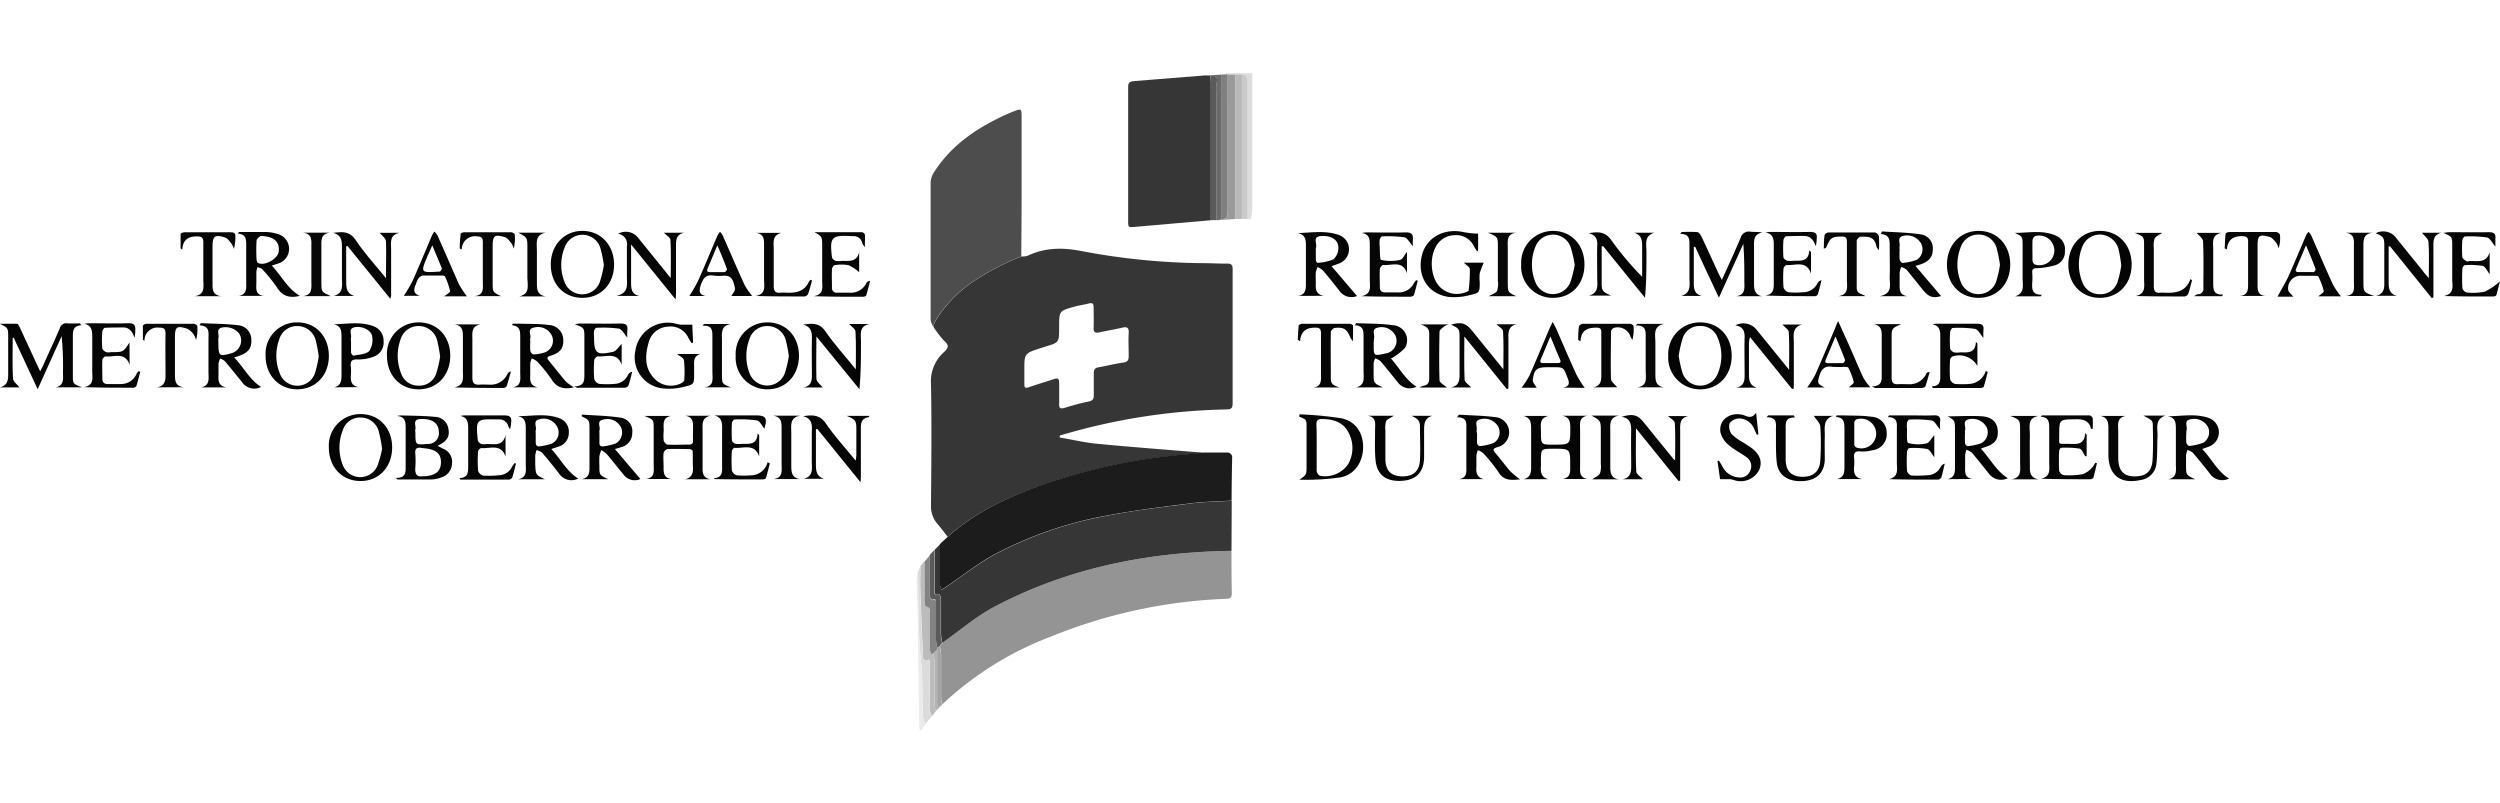 <svg xmlns="http://www.w3.org/2000/svg" viewBox="0 0 464.56 122.11" width="380"><defs><style>.cls-1{fill:#ddd;}.cls-2{fill:#363636;}.cls-3{fill:#949494;}.cls-4{fill:#1c1c1c;}.cls-5{fill:#4d4d4d;}.cls-6{fill:#050505;}.cls-7{fill:#040404;}.cls-8{fill:#060606;}.cls-9{fill:#9a9a9a;}.cls-10{fill:#070707;}.cls-11{fill:#b8b8b8;}.cls-12{fill:#7f7f7f;}.cls-13{fill:#bcbcbc;}.cls-14{fill:#6a6a6a;}.cls-15{fill:#5a5a5a;}.cls-16{fill:#cacaca;}.cls-17{fill:#dbdbdb;}.cls-18{fill:#838383;}.cls-19{fill:#ebebeb;}.cls-20{fill:#a3a3a3;}.cls-21{fill:#b2b2b2;}</style></defs><title>Element 7</title><g id="Ebene_2" data-name="Ebene 2"><g id="Ebene_1-2" data-name="Ebene 1"><path class="cls-1" d="M227.9.21a1.48,1.48,0,0,1,0-.21h4.8q0,12.56,0,25.12a17.3,17.3,0,0,1-.24,2l-.72,0q0-5.58,0-11.15,0-7.14,0-14.28c0-.68.08-1.44-1-1.42h-1.2l-1.45,0Z"/><path class="cls-2" d="M176.1,86.17c-.63-.81-1.23-1.63-1.89-2.4A4.86,4.86,0,0,1,173,80.38c.06-7.54.14-15.09,0-22.63a7.24,7.24,0,0,1,2.43-5.92c.88-.81.93-1.28,0-2.11a17.09,17.09,0,0,1-2-2.62,6.27,6.27,0,0,1,.42-1.1,24.4,24.4,0,0,1,6.39-6.85,46.2,46.2,0,0,1,9.57-5.08,3.36,3.36,0,0,0,1.11-.11c3.34-1.6,6.7-1.58,10.33-.84A125.82,125.82,0,0,0,224,35.32c1.32,0,2.64.1,4,.07.75,0,1.06.2,1.05,1q0,12.48,0,25c0,1-.39,1.09-1.21,1.11A115.38,115.38,0,0,0,198.13,67c-.41.11-.81.24-1.21.37v.34c2.4.4,4.8,1,7.23,1.19,6.28.61,12.57,1.07,18.86,1.59a3.71,3.71,0,0,1,.58.11c-1.82.17-3.64.32-5.46.53a107.21,107.21,0,0,0-25.08,5.64C186.93,79,181,81.73,176.1,86.17Zm14.25-30.85c0,.84,0,1.68,0,2.52,0,.62.19.74.79.54,1.55-.54,3.13-1,4.68-1.51.84-.3,1,0,1,.78,0,1.24,0,2.49,0,3.72-.06,1,.29,1.05,1.11.8,1.45-.44,2.91-.85,4.4-1.15.78-.16.94-.54.92-1.23,0-1.32,0-2.64,0-4,0-.69.21-1,.9-1.13,1.54-.26,3-.66,4.59-.87.86-.12,1-.5,1-1.26,0-1.4-.09-2.8,0-4.2.08-1.14-.4-1.24-1.32-1-1.36.32-2.75.54-4.11.84-.74.16-1.13.05-1.09-.84.06-1.28,0-2.56,0-3.84,0-.65-.21-.85-.85-.69-.89.23-1.8.35-2.69.59-2.87.8-2.87.81-2.87,3.79s0,2.85-2.66,3.68l-.68.22C190.34,52.07,190.34,52.07,190.35,55.32Z"/><path class="cls-3" d="M228.84,88.78c0,2.64,0,5.27.06,7.91,0,.8-.37,1-1.1,1a95.77,95.77,0,0,0-32.62,7.06,60.69,60.69,0,0,0-20.09,12.56,9.92,9.92,0,0,1-.21-1.52c0-2.59,0-5.18,0-7.77a9.69,9.69,0,0,0-.24-1.51l.51-.67c3.19-2.25,6.19-4.87,9.61-6.68C198.5,91.91,213.37,89,228.84,88.78Z"/><path class="cls-2" d="M228.84,88.78c-15.47.22-30.34,3.13-44.11,10.41-3.42,1.81-6.42,4.43-9.61,6.68a9.71,9.71,0,0,1-.25-1.51c0-2.22,0-4.45,0-6.68a1.92,1.92,0,0,0-.32-.84c-1.15.35-.83-.54-.84-1,0-2.43,0-4.85,0-7.28v0l.26-.28.71-.7c0,2.48,0,5,0,7.44a4,4,0,0,0,.27,1c.26-.15.53-.29.79-.46,3-2.06,5.92-4.38,9.13-6.12a72.09,72.09,0,0,1,21-7.22c5.13-1,10.32-1.6,15.51-2.26,2.48-.31,5-.34,7.51-.49Z"/><path class="cls-4" d="M228.86,79.44c-2.51.15-5,.18-7.51.49-5.19.66-10.38,1.28-15.51,2.26a72.09,72.09,0,0,0-21,7.22c-3.21,1.74-6.1,4.06-9.13,6.12-.26.17-.53.31-.79.46a4,4,0,0,1-.27-1c0-2.48,0-5,0-7.44v0l.26-.28,1.25-1.14c4.93-4.44,10.83-7.19,17-9.45a107.21,107.21,0,0,1,25.08-5.64c1.82-.21,3.64-.36,5.46-.53,1.52,0,3,0,4.54,0a1,1,0,0,1,.73.72C228.91,74,228.87,76.73,228.86,79.44Z"/><path class="cls-5" d="M189.78,34.07a46.2,46.2,0,0,0-9.57,5.08A24.4,24.4,0,0,0,173.82,46a6.27,6.27,0,0,0-.42,1.1,4.09,4.09,0,0,1-.47-1.25q0-12.78,0-25.55a3.8,3.8,0,0,1,.63-1.87c2.9-4.57,7.08-7.63,11.86-10,1-.51,2.1-1,3.17-1.4s1.25-.43,1.25.89c0,5,0,10,0,15C189.84,26.64,189.8,30.35,189.78,34.07Z"/><path class="cls-2" d="M225,27.34c-4.85.42-9.7.83-14.54,1.27-.65.06-.82-.09-.82-.73q0-12.69,0-25.39c0-.83.46-.93,1-1,4.45-.37,8.91-.71,13.36-1.07l.94.09c0,.39.06.79.06,1.19Q225,14.54,225,27.34Z"/><path class="cls-6" d="M327.39,41.45h-4.68c1.73-.32,1.43-1.66,1.43-2.82,0-2.27,0-4.55-.19-6.9l-4.54,10c-1.54-3.31-3-6.38-4.39-9.44h-.27v1.55c0,1.6,0,3.2,0,4.8,0,1.16-.08,2.39,1.5,2.77H312.4c2-.57,1.51-2.26,1.54-3.68,0-1.84,0-3.68,0-5.51,0-1.12.17-2.34-1.72-2.35l.25-.33a25.45,25.45,0,0,1,2.9,0c.31,0,.65.52.82.87,1.08,2.27,2.11,4.56,3.17,6.84.16.35.35.69.6,1.18,1.21-2.68,2.39-5.21,3.47-7.78a1.6,1.6,0,0,1,1.87-1.18c.69.08,1.39,0,2.19.16-1.69.31-1.55,1.53-1.55,2.67v6.84C325.94,40.24,326.09,41.16,327.39,41.45Z"/><path class="cls-7" d="M15.08,46.85C13.5,47,13.54,48,13.54,49.1c0,2.36,0,4.71,0,7.07,0,1.56,0,1.56,1.7,2.22H10.36C12,58,11.7,56.74,11.7,55.59a56.29,56.29,0,0,0-.25-6.71L7,58.74,2.54,49.16l-.18.06c0,2.49-.08,5,.06,7.48,0,.6.79,1.16,1.19,1.7H0c1.67-.44,1.52-1.78,1.52-3V49.13c0-1.78,0-1.78-1.55-2.54,1.07,0,2.14-.05,3.2,0,.21,0,.43.51.58.82,1.21,2.6,2.41,5.21,3.71,8,.24-.47.42-.78.57-1.11,1-2.29,2.1-4.57,3.08-6.88a1.23,1.23,0,0,1,1.42-.92c.78.06,1.57,0,2.36,0Z"/><path class="cls-6" d="M127.34,63.67H132c-1.7.36-1.43,1.68-1.44,2.84,0,2.12,0,4.23,0,6.35,0,1.11-.16,2.32,1.44,2.61h-4.67c1.23-.29,1.5-1.14,1.44-2.27s0-2-.06-3c0-.13-.38-.34-.6-.34-1.35,0-2.72-.06-4.07,0a1.08,1.08,0,0,0-.73.72c-.09.87,0,1.75,0,2.63,0,1,0,2,1.4,2.21h-4.65c1.72-.27,1.41-1.6,1.41-2.75q0-3.29,0-6.59c0-1.68,0-1.68-1.73-2.38h5c-1.75.29-1.39,1.64-1.41,2.8a8.91,8.91,0,0,0,0,1.79c.06.29.46.73.72.74,1.31.08,2.64,0,3.95,0,.68,0,.81-.28.78-.86s0-1.36,0-2C128.8,65.08,128.9,63.92,127.34,63.67Z"/><path class="cls-6" d="M287.75,75.46h-4.66c1.44-.33,1.44-1.39,1.43-2.52,0-2.28,0-4.56,0-6.83,0-1.14-.09-2.08-1.44-2.41h4.7c-1.84.39-1.42,1.83-1.43,3,0,2.34,0,2.34,2.33,2.34,3.14,0,3.11,0,3.12-3.09,0-1.11-.12-2-1.46-2.28H295c-1.66.26-1.38,1.53-1.38,2.62,0,2.2,0,4.4,0,6.6,0,1.07-.22,2.26,1.37,2.53h-4.59c1.57-.28,1.37-1.47,1.38-2.53,0-3.09,0-3.09-3.09-3.09-2.35,0-2.35,0-2.35,2.41a7.63,7.63,0,0,1,0,.83C286.25,74.21,286.42,75.16,287.75,75.46Z"/><path class="cls-7" d="M106.65,58.39c-1.76.4-3.14.17-4.15-1.47a26.93,26.93,0,0,0-2.7-3.35,3.27,3.27,0,0,0-1-.55,4.66,4.66,0,0,0-.27.93c0,.76,0,1.53,0,2.28-.08,1.1.13,1.94,1.45,2.16H95.33c1.67-.33,1.33-1.65,1.34-2.79,0-2.2,0-4.4,0-6.59,0-1.09-.06-2-1.5-2.15l.09-.3c.47,0,1,0,1.42,0,1.75.07,3.52,0,5.25.24a2.8,2.8,0,0,1,2.74,2.81c.07,1.47-.59,2.38-2.32,2.9-.79.24-.76.46-.3,1,1,1.22,2,2.5,3,3.7A9,9,0,0,0,106.65,58.39Zm-8.1-8.56a10.69,10.69,0,0,0,0,1.79c0,.25.41.67.61.66a7.81,7.81,0,0,0,2.2-.43,2.31,2.31,0,0,0,1.22-3,2.85,2.85,0,0,0-3.38-1.56c-1.33.26-.42,1.38-.68,2.06A1.48,1.48,0,0,0,98.55,49.83Z"/><path class="cls-6" d="M241.24,41.4c1.34-.24,1.44-1.19,1.43-2.26,0-2.36,0-4.72,0-7.07,0-1.14-.11-2.07-1.52-2.34,2.64-.09,5.24-.55,7.76.39a2.81,2.81,0,0,1-.08,5.25c-.4.16-.82.3-1.4.5l4.74,5.55a2.73,2.73,0,0,1-3.3-1c-1-1.27-2-2.56-3.1-3.81a3.41,3.41,0,0,0-.95-.56,4.78,4.78,0,0,0-.31,1c-.05.67,0,1.36,0,2-.07,1.16.07,2.13,1.54,2.33Zm3.27-8.51h0c0,.6,0,1.2,0,1.79,0,.2.21.58.27.57a8.27,8.27,0,0,0,3-.65,2.83,2.83,0,0,0,.92-2.14c0-1.5-1.35-2.33-3.25-2.18-1.62.13-.65,1.4-.91,2.13A1.54,1.54,0,0,0,244.51,32.89Z"/><path class="cls-6" d="M409.21,69.85c1.82,1.87,2.86,4.2,5,5.49a2.79,2.79,0,0,1-3.62-1c-1-1.27-2.05-2.56-3.11-3.8a2.94,2.94,0,0,0-1-.51,4.62,4.62,0,0,0-.26,1c0,.6,0,1.2,0,1.8,0,1.84,0,1.84,1.7,2.64h-5c1.75-.36,1.4-1.72,1.41-2.9,0-2.16,0-4.32,0-6.47,0-1.13-.07-2.1-1.53-2.34,2.61,0,5.17-.55,7.66.33a2.83,2.83,0,0,1-.09,5.35Zm-2.94-3a13.2,13.2,0,0,0,0,1.78c0,.25.39.67.54.65a9.61,9.61,0,0,0,2.63-.61,2.29,2.29,0,0,0,.84-2.94A2.93,2.93,0,0,0,407,64.34c-1.23.25-.49,1.29-.68,2A2.41,2.41,0,0,0,406.27,66.89Z"/><path class="cls-6" d="M73.55,75.21c2,.08,1.83-1.21,1.83-2.36q0-3.36,0-6.71c0-1.13.06-2.3-1.6-2.42a3.3,3.3,0,0,1,.69-.11c2.11.06,4.23.06,6.33.26a2.6,2.6,0,0,1,2.52,2.2c.29,1.46-.22,2.32-2,3.18.37.2.69.38,1,.54A2.58,2.58,0,0,1,84,72.47a2.77,2.77,0,0,1-1.91,2.63,5.76,5.76,0,0,1-1.86.41c-2.13,0-4.25,0-6.38,0Zm4.82-.3c.62,0,.91,0,1.18-.07,1.6-.24,2.37-1.06,2.39-2.49s-.68-2.19-2.23-2.51c-.47-.1-.95-.13-1.42-.2-.78-.11-1.2.09-1.12,1a17,17,0,0,1,0,2.76C77.09,74.56,77.56,75.05,78.37,74.91ZM77.19,66.7c0,2.41,0,2.41,2.19,2.21a2,2,0,0,0,2.16-2.31c-.08-1.61-1.23-2.4-3.39-2.32-1.67.06-.7,1.35-1,2.06A1.09,1.09,0,0,0,77.19,66.7Z"/><path class="cls-7" d="M361.93,75.46c1.36-.36,1.37-1.36,1.35-2.45,0-2.19,0-4.39,0-6.59,0-1.85,0-1.85-1.34-2.64,2.11,0,4.29-.15,6.44,0,1.93.17,2.8,1.23,2.86,2.79s-.57,2.41-2.59,3l-.55.23c1.74,1.84,2.83,4.13,5,5.47a2.8,2.8,0,0,1-3.52-.85c-1.05-1.3-2.09-2.63-3.17-3.9a3.1,3.1,0,0,0-1-.52,5.62,5.62,0,0,0-.24,1c0,.64,0,1.28,0,1.92,0,1.08-.23,2.26,1.37,2.5Zm3.22-8.61h0a17.53,17.53,0,0,0,0,1.92c0,.21.35.57.5.55a9.85,9.85,0,0,0,2.54-.56,2.31,2.31,0,0,0,1-2.91,3,3,0,0,0-3.44-1.5c-1.14.32-.39,1.35-.59,2A1.85,1.85,0,0,0,365.15,66.85Z"/><path class="cls-7" d="M282.47,75.49c-1.56.15-3,.32-4-1.32a29.06,29.06,0,0,0-2.85-3.54,3.24,3.24,0,0,0-1-.56,4.57,4.57,0,0,0-.27.94c0,.72,0,1.44,0,2.15-.1,1.12.11,2,1.39,2.29h-4.59c1.56-.28,1.33-1.46,1.33-2.52,0-2.24,0-4.47,0-6.71,0-1.09.22-2.29-1.71-2.26l.32-.49c2.39.15,4.79.17,7.15.51a2.84,2.84,0,0,1,.09,5.51c-1.11.3-.88.63-.32,1.27.92,1.06,1.74,2.2,2.66,3.25A16.77,16.77,0,0,0,282.47,75.49Zm-8-8.66c0,.64,0,1.28,0,1.91,0,.22.35.6.48.58a10.13,10.13,0,0,0,2.65-.61,2.3,2.3,0,0,0,.83-2.95A2.92,2.92,0,0,0,275,64.35c-1.17.29-.4,1.33-.61,2A1.93,1.93,0,0,0,274.43,66.83Z"/><path class="cls-7" d="M55.71,41.39c-1.88.47-3.23.07-4.25-1.57a28,28,0,0,0-2.71-3.35c-.2-.23-.59-.29-.89-.43a3.72,3.72,0,0,0-.22.84c0,.68,0,1.36,0,2,0,1.06-.3,2.3,1.37,2.51H44.41c1.54-.31,1.34-1.48,1.34-2.55,0-2.32,0-4.63,0-7,0-1.08-.13-1.92-1.5-2l.12-.31c1.7,0,3.41,0,5.12,0a7.67,7.67,0,0,1,2.11.37,2.85,2.85,0,0,1,0,5.51c-.3.11-.61.2-1.1.35C52.33,37.68,53.38,40,55.71,41.39ZM48.42,30.27c-.12.12-.7.44-.74.82a28.49,28.49,0,0,0,0,3.58c0,.2.1.51.25.59,1.17.66,3.66-.69,3.86-2.08C52,31.39,51,30.32,48.42,30.27Z"/><path class="cls-6" d="M349.73,29.42c2.38.16,4.79.19,7.15.54a2.59,2.59,0,0,1,2.28,2.8c0,1.38-.69,2.23-2.22,2.76-.26.09-.53.16-1,.31l4.76,5.6c-1.48.43-2.29.21-3.4-1.17s-2-2.5-3-3.71a3.11,3.11,0,0,0-1-.53A4.9,4.9,0,0,0,353,37c0,.64,0,1.28,0,1.92,0,1.15-.17,2.37,1.54,2.54h-5.26c2.52-.52,1.83-2.19,1.87-3.52.06-1.88,0-3.76,0-5.63,0-1.15.1-2.29-1.66-2.4ZM353,32.81a13.35,13.35,0,0,0,0,1.79c0,.26.38.7.53.67a9.72,9.72,0,0,0,2.65-.58,2.31,2.31,0,0,0,.82-3,3,3,0,0,0-3.38-1.43c-1.19.32-.44,1.35-.64,2A1.93,1.93,0,0,0,353,32.81Z"/><path class="cls-6" d="M101.24,75.47H96.29c1.76-.35,1.4-1.73,1.41-2.9,0-2.16,0-4.32,0-6.48,0-1.12-.07-2.09-1.53-2.34,2.61,0,5.17-.55,7.66.34a2.66,2.66,0,0,1,1.87,2.77,2.63,2.63,0,0,1-2,2.57l-1.25.42c1.74,1.88,2.86,4.15,5,5.5a2.79,2.79,0,0,1-3.61-1c-1-1.27-2-2.57-3.12-3.81-.22-.26-.64-.34-1-.5a4.71,4.71,0,0,0-.26,1c0,.55,0,1.11,0,1.67C99.55,74.66,99.55,74.66,101.24,75.47Zm-1.69-8.59c0,.55,0,1.11,0,1.67s.17.92.81.8a12.26,12.26,0,0,0,2.08-.46A2.27,2.27,0,0,0,103.66,66a2.79,2.79,0,0,0-3.42-1.67c-1.32.26-.44,1.38-.69,2.06A1.54,1.54,0,0,0,99.55,66.88Z"/><path class="cls-6" d="M252,46.46c2.3.11,4.61.06,6.88.39a2.79,2.79,0,0,1,2.21,4.2,10.8,10.8,0,0,1-2.61,2c1.49,1.6,2.6,3.87,4.74,5.22a2.76,2.76,0,0,1-3.51-.85c-1.06-1.3-2.09-2.62-3.19-3.9a3.1,3.1,0,0,0-1-.52,4.24,4.24,0,0,0-.27.95c0,.6,0,1.2,0,1.8,0,1.86,0,1.86,1.72,2.65h-5c1.77-.4,1.41-1.8,1.41-3,0-2.12,0-4.24,0-6.35,0-1.12,0-2.11-1.59-2.2Zm3.27,3.4v.6c0,2.12,0,2.12,2.12,1.65l.35-.07a2.38,2.38,0,0,0,1.59-3.21A2.87,2.87,0,0,0,256,47.3c-1.22.26-.48,1.3-.67,2A2.33,2.33,0,0,0,255.31,49.86Z"/><path class="cls-7" d="M114.27,69.86,119,75.43a2.58,2.58,0,0,1-3.08-.76c-1.07-1.3-2.1-2.62-3.19-3.9a4.75,4.75,0,0,0-1-.71,6,6,0,0,0-.35,1.14,17.81,17.81,0,0,0,0,1.79c0,1.71,0,1.71,1.65,2.47h-4.91c1.49-.31,1.43-1.41,1.42-2.52,0-2.24,0-4.48,0-6.71,0-1.75,0-1.75-1.43-2.44l0-.34c2.42.18,4.86.21,7.25.58a2.51,2.51,0,0,1,2.13,2.78,2.69,2.69,0,0,1-2.11,2.71C115.11,69.62,114.81,69.7,114.27,69.86Zm-2.88-3c0,.56,0,1.12,0,1.68-.06.73.28.93.93.79a11,11,0,0,0,2.07-.5A2.34,2.34,0,0,0,115.47,66a2.79,2.79,0,0,0-3.36-1.61c-1.36.23-.46,1.36-.72,2A1.48,1.48,0,0,0,111.39,66.86Z"/><path class="cls-7" d="M37.33,46.46c2.29.12,4.58.11,6.84.38a2.7,2.7,0,0,1,2.54,2.73c.06,1.58-.61,2.42-2.37,3l-.83.26c1.79,1.86,2.88,4.14,5,5.49a2.73,2.73,0,0,1-3.53-.9c-1.07-1.3-2.11-2.61-3.19-3.89a2.94,2.94,0,0,0-.87-.49,3.53,3.53,0,0,0-.32.91c0,.76,0,1.52,0,2.28-.07,1.09.14,1.94,1.45,2.17H37.36c1.72-.34,1.38-1.7,1.38-2.88,0-2,0-4.08,0-6.12,0-1.13.3-2.44-1.67-2.53Zm3.25,3.42c0,2.74.11,2.83,2.4,2.18a2.46,2.46,0,0,0,1.48-3.64,3.26,3.26,0,0,0-3.33-1.11c-1,.32-.38,1.23-.54,1.85A3.46,3.46,0,0,0,40.58,49.88Z"/><path class="cls-6" d="M241.47,63.41a66.46,66.46,0,0,1,7.74.72c2.72.55,4.13,2.74,4.09,5.45s-1.59,5.06-4.21,5.54a44.06,44.06,0,0,1-7.63.43c1.33-.9,1.33-.9,1.33-2.64V65.85c0-1.47,0-1.47-1.35-2Zm3.2,6.18c0,1.44,0,2.88,0,4.32a1.21,1.21,0,0,0,.62.92,5.22,5.22,0,0,0,5.17-2.08,6,6,0,0,0,.06-6.07c-1-1.89-2.87-2.39-4.9-2.4-.71,0-1,.26-1,1C244.69,66.71,244.67,68.15,244.67,69.59Z"/><path class="cls-8" d="M451.33,38.09c0-2.38.09-4.53-.06-6.67,0-.63-.81-1.21-1.2-1.76h3.59c-1.69.43-1.47,1.78-1.47,3,0,3,0,6,0,9l-.3.16Q448,37,444.14,32.2l-.27,0v2.06c0,1.56,0,3.12,0,4.68,0,1.12.16,2.1,1.52,2.44H441.5c1.74-.37,1.56-1.73,1.56-3q0-3.06,0-6.12c0-1.71-.09-1.85-1.58-2.51a3,3,0,0,1,3.88,1l4.9,6.06C450.55,37.22,450.87,37.56,451.33,38.09Z"/><path class="cls-8" d="M304,66c0,2.87-.07,5.44.06,8,0,.51.8,1,1.23,1.47h-3.75c1.71-.37,1.57-1.69,1.57-2.92,0-2-.05-4.08,0-6.11,0-1.29-.17-2.3-1.78-2.58,2.19-.62,3-.37,4.22,1.17q2.72,3.36,5.44,6.7a2.43,2.43,0,0,0,.29.22c0-2.36.07-4.64-.06-6.92,0-.46-.83-.88-1.25-1.3h3.77c-1.73.35-1.52,1.7-1.52,2.92v9.07l-.3.09Z"/><path class="cls-8" d="M272.11,48.94c0,2.87-.07,5.44.05,8,0,.51.81,1,1.23,1.47h-3.73c1.71-.37,1.56-1.68,1.56-2.92q0-3,0-6.11c0-1.85,0-1.9-1.59-2.63,1.94-.58,2.81-.31,4,1.22l5.73,7.07c0-2.5.08-4.79-.06-7.06,0-.47-.82-.89-1.24-1.31h3.76c-1.76.4-1.52,1.79-1.52,3,0,2.55,0,5.11,0,7.67v1.27l-.3.1Z"/><path class="cls-7" d="M72.87,69.55c0,3.67-2.48,6.28-5.93,6.25s-5.84-2.65-5.83-6.26A5.85,5.85,0,0,1,67,63.36C70.42,63.35,72.87,65.94,72.87,69.55ZM71,69.82a25.49,25.49,0,0,0-.65-3.35A3.47,3.47,0,0,0,67,64a3.34,3.34,0,0,0-3.29,2.33,8.73,8.73,0,0,0,0,6.53,3.47,3.47,0,0,0,6.43.1A19.25,19.25,0,0,0,71,69.82Z"/><path class="cls-6" d="M83.67,52.49c0,3.68-2.46,6.29-5.91,6.27s-5.86-2.63-5.85-6.23a5.85,5.85,0,0,1,5.87-6.21C81.2,46.3,83.66,48.89,83.67,52.49Zm-1.88.18a30,30,0,0,0-.59-3.15A3.56,3.56,0,0,0,77.9,47a3.46,3.46,0,0,0-3.45,2.45,8.88,8.88,0,0,0,.07,6.32,3.33,3.33,0,0,0,3.18,2.3,3.28,3.28,0,0,0,3.35-2.23A21.08,21.08,0,0,0,81.79,52.67Z"/><path class="cls-6" d="M123.37,29.66h3.78c-1.64.34-1.53,1.55-1.53,2.75,0,2.71,0,5.43,0,8.15,0,.37,0,.75-.08,1.49l-8.27-10.21v2.48c0,1.55,0,3.11,0,4.67,0,1.09.12,2.16,1.57,2.41h-4.29c2.45-.57,1.91-2.3,1.94-3.75,0-1.84,0-3.68,0-5.51a1.92,1.92,0,0,0-1.64-2.28,2.9,2.9,0,0,1,3.67.67l6.12,7.56c0-2.55.08-4.8-.06-7.05C124.6,30.57,123.82,30.14,123.37,29.66Z"/><path class="cls-6" d="M295.2,29.76c1.66-.3,3.08-.38,4.24,1.31a56.84,56.84,0,0,0,5.71,6.78v-3c0-.92,0-1.84,0-2.76,0-1.12-.19-2.1-1.55-2.43h3.85c-2,.57-1.49,2.19-1.5,3.58,0,2.78,0,5.57-.27,8.5q-3.89-4.77-7.75-9.56l-.3,0v1.94c0,1.59,0,3.19,0,4.79s.13,1.68,1.73,2.43h-4.13c2-.47,1.55-2.11,1.57-3.5,0-1.91-.05-3.83,0-5.75C296.89,30.91,296.55,30.06,295.2,29.76Z"/><path class="cls-7" d="M148.47,52.49c0,3.68-2.46,6.29-5.91,6.27a5.86,5.86,0,0,1-5.85-6.23,5.85,5.85,0,0,1,5.87-6.21C146,46.31,148.46,48.89,148.47,52.49Zm-1.88.09a25,25,0,0,0-.62-3.12A3.52,3.52,0,0,0,142.63,47a3.44,3.44,0,0,0-3.36,2.41,8.88,8.88,0,0,0,0,6.32,3.49,3.49,0,0,0,6.58,0A20.94,20.94,0,0,0,146.59,52.58Z"/><path class="cls-7" d="M61.11,52.56c0,3.6-2.46,6.19-5.87,6.2s-5.92-2.64-5.89-6.31a5.83,5.83,0,0,1,5.95-6.13C58.7,46.34,61.11,48.93,61.11,52.56Zm-1.88.09a26.07,26.07,0,0,0-.61-3.18A3.54,3.54,0,0,0,55.28,47a3.41,3.41,0,0,0-3.36,2.4A8.78,8.78,0,0,0,52,55.82a3.47,3.47,0,0,0,6.48.08A20.92,20.92,0,0,0,59.23,52.65Z"/><path class="cls-7" d="M114.11,35.59c0,3.61-2.45,6.17-5.89,6.17s-5.86-2.54-5.87-6.17,2.5-6.31,5.93-6.27S114.11,32,114.11,35.59Zm-1.9.08a22.4,22.4,0,0,0-.69-3.3,3.49,3.49,0,0,0-6.58,0,8.54,8.54,0,0,0,0,6.53,3.49,3.49,0,0,0,6.49,0A19,19,0,0,0,112.21,35.67Z"/><path class="cls-6" d="M333,58.69c-2.56-3.16-5.11-6.32-7.8-9.63A5.25,5.25,0,0,0,325,50c0,1.92,0,3.84,0,5.76,0,1.12,0,2.26,1.46,2.69h-3.87c1.7-.29,1.61-1.55,1.6-2.78,0-2.16-.06-4.32,0-6.48.05-1.26-.31-2.1-1.73-2.31a3.15,3.15,0,0,1,4,.86l6,7.39c0-2.53.07-4.74-.06-6.94,0-.53-.78-1-1.17-1.47h3.62c-1.95.56-1.5,2.17-1.51,3.57,0,2.4,0,4.8,0,7.19,0,.39,0,.77-.05,1.16Z"/><path class="cls-6" d="M71.72,38.11c0-2.53.08-4.68,0-6.82,0-.57-.76-1.09-1.15-1.61h3.65c-1.93.41-1.53,1.92-1.54,3.23q0,4.25,0,8.51a4.51,4.51,0,0,1-.16.5l-7.93-9.77-.26,0v2.54c0,1.27,0,2.55,0,3.83s0,2.42,1.52,2.89H62c1.94-.52,1.53-2.09,1.54-3.46,0-1.8,0-3.6,0-5.4,0-1.31,0-2.46-1.65-2.86,1.64-.2,3-.39,4.18,1.29C67.68,33.4,69.66,35.56,71.72,38.11Z"/><path class="cls-7" d="M361.79,35.62c0-3.66,2.46-6.31,5.9-6.3s5.85,2.63,5.86,6.24-2.43,6.19-5.86,6.2S361.81,39.24,361.79,35.62Zm9.85,0a25.1,25.1,0,0,0-.65-3.22A3.46,3.46,0,0,0,367.63,30a3.41,3.41,0,0,0-3.28,2.36,8.64,8.64,0,0,0,0,6.42,3.5,3.5,0,0,0,6.55.06A20.57,20.57,0,0,0,371.64,35.65Z"/><path class="cls-7" d="M321.79,52.51c0,3.68-2.45,6.28-5.91,6.25A5.9,5.9,0,0,1,310,52.51a5.88,5.88,0,0,1,5.91-6.19C319.37,46.31,321.79,48.87,321.79,52.51Zm-9.85,0a22,22,0,0,0,.74,3.29,3.48,3.48,0,0,0,6.49.1,8.47,8.47,0,0,0,0-6.75,3.34,3.34,0,0,0-3.3-2.16,3.25,3.25,0,0,0-3.15,2.17A22.7,22.7,0,0,0,311.94,52.52Z"/><path class="cls-7" d="M384.35,35.59c0-3.66,2.5-6.3,5.93-6.27s5.84,2.66,5.83,6.26-2.45,6.18-5.89,6.18S384.36,39.22,384.35,35.59Zm9.83.14a27,27,0,0,0-.52-3.08A3.67,3.67,0,0,0,390.32,30a3.54,3.54,0,0,0-3.46,2.47,8.78,8.78,0,0,0,.07,6.32,3.33,3.33,0,0,0,3.19,2.29,3.29,3.29,0,0,0,3.35-2.22A18.47,18.47,0,0,0,394.18,35.73Z"/><path class="cls-6" d="M125.82,52.2h4.27c-1.09.37-1.15,1.2-1.11,2.11,0,.52,0,1,0,1.56,0,1.9,0,2-1.87,2.42a11.08,11.08,0,0,1-3.88.31,5.83,5.83,0,0,1-5.17-7,6.09,6.09,0,0,1,7.27-5.1,11.59,11.59,0,0,0,1.17.25c.65,0,1.3,0,2.16,0,0,.91.09,2.11.14,3.32l-.28.11c-.21-.33-.43-.65-.61-1a3.64,3.64,0,0,0-3.75-2.07A3.88,3.88,0,0,0,120.55,50c-.68,2.41-.87,4.84,1.12,6.83a4.23,4.23,0,0,0,4.77.87c.29-.1.7-.43.71-.67a19.88,19.88,0,0,0-.06-3.7C127,52.91,126.3,52.6,125.82,52.2Z"/><path class="cls-7" d="M157.78,46.62h3.76c-2,.43-1.54,2-1.55,3.27,0,2.9,0,5.81-.28,8.86l-8-9.81c0,2.8-.08,5.34,0,7.86,0,.56.77,1.09,1.17,1.61H149.3c1.71-.31,1.57-1.6,1.57-2.81,0-2-.06-4.08,0-6.12.05-1.3-.11-2.37-1.64-2.75,1.59-.22,3-.43,4.13,1.23,1.67,2.41,3.66,4.6,5.67,7.09,0-2.51.07-4.76-.06-7C159,47.56,158.22,47.11,157.78,46.62Z"/><path class="cls-7" d="M149.22,63.76c1.71-.28,3.11-.31,4.26,1.36,1.57,2.3,3.47,4.38,5.24,6.55L159,72a7.72,7.72,0,0,0,.13-1c0-1.59,0-3.19,0-4.79s-.11-1.82-1.81-2.52h4.26c-.08.09-.16.26-.25.28-1.13.16-1.36.92-1.36,1.9,0,2.92,0,5.84,0,8.75,0,.34,0,.68-.07,1.4l-8-9.87-.28,0v1.57c0,1.55,0,3.11,0,4.67,0,1.22-.08,2.52,1.52,3h-3.82c1.93-.48,1.52-2,1.53-3.35,0-1.8,0-3.6,0-5.4C150.93,65.39,150.92,64.16,149.22,63.76Z"/><path class="cls-7" d="M294.43,35.56c0,3.66-2.38,6.19-5.83,6.2a5.86,5.86,0,0,1-5.93-6.27,5.91,5.91,0,0,1,5.94-6.17C292,29.33,294.43,31.93,294.43,35.56Zm-1.81.09a21.94,21.94,0,0,0-.79-3.42,3.49,3.49,0,0,0-6.5,0,8.71,8.71,0,0,0,0,6.65,3.49,3.49,0,0,0,6.44.08A21.54,21.54,0,0,0,292.62,35.65Z"/><path class="cls-6" d="M462.64,33.25v4.12c-.47-.6-.8-1.42-1.29-1.54a13.65,13.65,0,0,0-3.33-.14c-.16,0-.44.42-.45.65a33.06,33.06,0,0,0,0,3.59,1.16,1.16,0,0,0,.74.82,10.11,10.11,0,0,0,3.44-.15,11.57,11.57,0,0,0,2.79-1.91c-.19.78-.4,1.7-.67,2.59,0,.13-.4.23-.61.23-3,0-6,0-9.13-.09,2.12-.45,1.52-2,1.55-3.31,0-2,0-4,0-6,0-1.7,0-1.7-1.63-2.42.49-.06.77-.12,1.05-.13,2.44,0,4.88.05,7.32,0,1,0,1.39.26,1.28,1.25,0,.44,0,.88,0,1.43-.59-.69-1-1.58-1.52-1.69a20.72,20.72,0,0,0-4.17-.19c-.16,0-.44.51-.46.79a23.1,23.1,0,0,0,0,3c0,.28.43.57.72.76s.47,0,.71,0C460.44,34.9,462.08,35.32,462.64,33.25Z"/><path class="cls-7" d="M274.67,29.83V33l-.2.12c-.21-.33-.42-.66-.61-1a3.6,3.6,0,0,0-3.54-2,4,4,0,0,0-3.57,2.25c-1.21,2.31-.78,5.82.86,7.41a4.46,4.46,0,0,0,4.88.88c.15-.06.4-.13.41-.21a27.83,27.83,0,0,0,.23-4c0-.43-.73-.83-1.11-1.22h3.7a15.48,15.48,0,0,0-.75,1.95,7.84,7.84,0,0,0,0,1.68c0,1.86,0,2-1.86,2.39a10.94,10.94,0,0,1-3.89.34c-3.79-.52-5.87-3.73-5.05-7.52.75-3.46,4.15-5.38,7.9-4.5A17.94,17.94,0,0,0,274.67,29.83Z"/><path class="cls-6" d="M359.44,67.29v4.08c-.49-.6-.82-1.4-1.31-1.52a14.18,14.18,0,0,0-3.33-.17c-.15,0-.42.43-.43.67a30.7,30.7,0,0,0,0,3.59,1.22,1.22,0,0,0,.85.84,22.92,22.92,0,0,0,3.1-.07,2.71,2.71,0,0,0,2.29-1.53,1.17,1.17,0,0,1,.77-.6c-.21.86-.38,1.74-.64,2.58a.83.83,0,0,1-.65.38c-3,0-6,0-9.07-.09,1.92-.47,1.44-1.92,1.46-3.14,0-2,0-4,0-6,0-1.11.26-2.38-1.68-2.38l.24-.33h3.85c1.44,0,2.88.06,4.32,0,.95-.06,1.43.17,1.31,1.21a11.07,11.07,0,0,0,0,1.42c-.6-.68-1-1.57-1.56-1.68a22.29,22.29,0,0,0-4.17-.17c-.15,0-.38.36-.42.59a5.24,5.24,0,0,0,0,1.19c0,.9-.09,2.48.22,2.58a7.27,7.27,0,0,0,3.41.07C358.51,68.69,358.89,67.88,359.44,67.29Z"/><path class="cls-8" d="M151.34,29.56c2.94,0,5.88,0,8.82,0a.74.74,0,0,1,.55.42c.06.69,0,1.39,0,2.4-.26-.43-.43-.58-.47-.77a1.63,1.63,0,0,0-1.63-1.32l-.36,0c-3.73-.22-4.11.17-3.65,3.91,0,.27.41.6.69.69a3.92,3.92,0,0,0,1.19,0c1.3,0,2.76.25,3.17-1.64V37a7.3,7.3,0,0,0-1.95-1.3,7.21,7.21,0,0,0-2.62,0c-.19,0-.47.48-.48.74-.06,1.12,0,2.24,0,3.36a.87.87,0,0,0,1,1c.76,0,1.52,0,2.28,0A3.16,3.16,0,0,0,161,39c.09-.2.28-.35.7-.4-.24.89-.45,1.78-.72,2.66,0,.15-.36.29-.56.3-3,0-6,0-9.22-.11,2-.32,1.57-1.75,1.58-3,0-2.12,0-4.24,0-6.36C152.78,30.38,152.76,30.36,151.34,29.56Z"/><path class="cls-8" d="M262.54,32.17c-.6-.67-1-1.55-1.57-1.66a23,23,0,0,0-4.16-.17c-.15,0-.38.38-.43.61a5.27,5.27,0,0,0,0,1.19c.06.9,0,2.49.26,2.57a8.24,8.24,0,0,0,3.53,0c.48-.09.81-.92,1.28-1.5v4c-.78-2.5-2.85-1.4-4.43-1.56-.19,0-.59.47-.61.74-.07,1.12,0,2.24,0,3.36,0,.7.31,1,1,1s1.52,0,2.28,0A3.16,3.16,0,0,0,262.76,39a2.54,2.54,0,0,1,.41-.52l.28.11c-.23.88-.43,1.78-.71,2.65-.06.16-.44.3-.66.31-3,0-6,0-9.11-.1,2-.38,1.57-1.83,1.57-3.08,0-2.11,0-4.23,0-6.35,0-1.08,0-2.08-1.49-2.31a7.5,7.5,0,0,1,.81-.11c2.4,0,4.8.07,7.19,0,1.15-.05,1.62.26,1.49,1.41A9.92,9.92,0,0,0,262.54,32.17Z"/><path class="cls-6" d="M132.71,75.27c1.68-.12,1.47-1.38,1.47-2.51q0-3.18,0-6.35c0-1.14.17-2.38-1.44-2.81h7.58c2,0,2.33.43,1.72,2.46-.44-.51-.83-1.41-1.38-1.52a22.15,22.15,0,0,0-4.16-.18c-.17,0-.47.42-.49.65a29.18,29.18,0,0,0,0,3.24c0,.23.41.57.68.64a5.7,5.7,0,0,0,1.31,0c1.31,0,2.68.18,2.78-1.91l.29.26v4c-.84-2.54-3-1.44-4.59-1.61-.14,0-.47.38-.48.6a26.87,26.87,0,0,0,0,3.59,1.37,1.37,0,0,0,.91.92,15.4,15.4,0,0,0,2.63,0,3.22,3.22,0,0,0,3.1-2.45l.41.24c-.23.9-.44,1.82-.72,2.71,0,.14-.39.26-.6.26-3,0-6,0-9-.06A1.8,1.8,0,0,1,132.71,75.27Z"/><path class="cls-6" d="M379.47,63.6c2.94,0,5.88,0,8.82,0a.81.81,0,0,1,.58.51,16.32,16.32,0,0,1,0,2c-.17,0-.3,0-.3,0-.38-1.58-1.5-1.82-2.92-1.79-3,.06-3,0-3,3,0,1.8-.27,1.55,1.59,1.58h.24c1.35,0,2.85.3,3-2l.27.28v4c-.11,0-.22,0-.25,0-.36-.48-.64-1.31-1.08-1.4a15.88,15.88,0,0,0-3.45-.15c-.11,0-.32.4-.33.63a33.07,33.07,0,0,0,0,3.59,1.25,1.25,0,0,0,.84.86,14.69,14.69,0,0,0,3.57-.19,4.4,4.4,0,0,0,1.69-1.19,4.31,4.31,0,0,0,.62-.93l.3.1c-.21.89-.4,1.78-.65,2.66a.72.72,0,0,1-.57.31c-3,0-6,0-9.19-.1,1.94-.4,1.53-1.86,1.54-3.09,0-2.07,0-4.15,0-6.23,0-1.08,0-2.14-1.6-2.2Z"/><path class="cls-6" d="M359,58.19c1.65,0,1.55-1.17,1.55-2.25,0-2.32,0-4.64,0-6.95,0-1.07-.06-2.06-1.48-2.3a3.15,3.15,0,0,1,.67-.12c2.52,0,5,0,7.56,0,1,0,1.39.22,1.27,1.23a10.93,10.93,0,0,0,0,1.41c-.6-.68-1-1.58-1.56-1.68a20.59,20.59,0,0,0-4.16-.17c-.17,0-.45.5-.47.78a21.31,21.31,0,0,0,0,3c0,.28.41.64.7.75a3.62,3.62,0,0,0,1.19,0c1.32,0,2.78.27,2.9-1.93l.28.27v4.19a3.91,3.91,0,0,0-4.61-1.78.86.86,0,0,0-.47.63,28.67,28.67,0,0,0,0,3.59,1.38,1.38,0,0,0,.93.9,16.49,16.49,0,0,0,2.63,0A3.41,3.41,0,0,0,369,55.34l.37.2c-.24.91-.46,1.83-.74,2.72,0,.14-.4.25-.61.25l-8.87,0S359.1,58.38,359,58.19Z"/><path class="cls-6" d="M24.09,54.23c-.83-2.53-2.92-1.41-4.5-1.59-.17,0-.56.42-.57.67-.06,1.15,0,2.31,0,3.47,0,.72.36,1,1,1s1.6,0,2.4,0a3.16,3.16,0,0,0,3-2,1.92,1.92,0,0,1,.36-.4l.29.12c-.24.88-.46,1.77-.73,2.65a.7.7,0,0,1-.55.31c-3,0-6,0-9.21-.11,2-.33,1.55-1.75,1.56-3,0-2.12,0-4.24,0-6.36,0-1.13-.08-2.1-1.5-2.41.27,0,.55-.09.83-.1,2.4,0,4.8.08,7.2,0,1.17-.06,1.58.29,1.46,1.41A4.94,4.94,0,0,1,25,49.17c-.41-1.13-1-2-2.27-1.9-1.08,0-2.17,0-3.24.06-.19,0-.47.49-.49.77a20,20,0,0,0,0,3c0,.28.42.6.72.75a2.3,2.3,0,0,0,.95,0c2.23,0,2.23,0,3.39-1.79Z"/><path class="cls-6" d="M336.53,33.27v4c-.84-2.59-3-1.45-4.58-1.61-.16,0-.52.44-.53.69a22.32,22.32,0,0,0,0,3.47,1.34,1.34,0,0,0,.92.9,13.59,13.59,0,0,0,2.63,0,3,3,0,0,0,2.8-1.74,1,1,0,0,1,.71-.49c-.22.86-.41,1.73-.67,2.58a.65.65,0,0,1-.47.38c-3.09,0-6.17,0-9.36-.13,1.77-.19,1.62-1.43,1.63-2.59,0-2.23,0-4.47,0-6.71,0-1.1-.05-2.14-1.55-2.4a7.14,7.14,0,0,1,.79-.11c2.48,0,5,.06,7.43,0,1.08,0,1.45.29,1.3,1.33a5.7,5.7,0,0,1-.17,1.33c-.4-1.15-1-1.95-2.27-1.91-1.08,0-2.16,0-3.23.06-.2,0-.5.49-.51.77a23.06,23.06,0,0,0,0,3.11c0,.25.42.58.71.66a4.75,4.75,0,0,0,1.31,0c1.29,0,2.69.17,2.78-1.93Z"/><path class="cls-7" d="M95.88,72.57c-.23.86-.42,1.73-.69,2.57a.81.81,0,0,1-.61.4c-3,0-6,0-9,0,0,0-.09-.11-.22-.29C87.09,75.23,87,74,87,72.9c0-2.24,0-4.48,0-6.72,0-1.12,0-2.25-1.55-2.48.27,0,.55-.09.82-.1,2.44,0,4.88,0,7.32,0,1,0,1.57.19,1.39,1.34a4.11,4.11,0,0,1-.21,1.22,2.06,2.06,0,0,1-.31-.5,1.68,1.68,0,0,0-1.77-1.31h-.36c-3.86-.09-3.94,0-3.54,3.88,0,.26.38.57.66.69a2.31,2.31,0,0,0,1,0c1.38,0,3,.47,3.49-1.66v4c-.83-2.48-2.89-1.43-4.48-1.59a.89.89,0,0,0-.62.6,24,24,0,0,0,0,3.6,1.35,1.35,0,0,0,.92.92,18.69,18.69,0,0,0,3-.06,2.77,2.77,0,0,0,2.38-1.58,7,7,0,0,1,.51-.7Z"/><path class="cls-6" d="M379.21,41.48h-4.76c1.91-.59,1.37-2.19,1.4-3.5,0-2,0-4,0-6,0-1.6-.05-1.61-1.44-2.29,2.6,0,5.25-.61,7.76.58A2.68,2.68,0,0,1,383.71,33,2.6,2.6,0,0,1,382,35.67a14.15,14.15,0,0,1-3.49.58c-.67,0-.93.2-.87.89a11.88,11.88,0,0,1,0,1.79c-.07,1.2-.05,2.31,1.79,2.25Zm2.54-8.54a2.81,2.81,0,0,0-3.55-2.66,1,1,0,0,0-.51.75c-.05,1.28,0,2.56,0,3.83a.9.9,0,0,0,.41.69A2.75,2.75,0,0,0,381.75,32.94Z"/><path class="cls-7" d="M106.69,58.21c2.06,0,1.89-1.3,1.9-2.45V49c0-1.64-.06-1.7-1.76-2.32a5.78,5.78,0,0,1,.89-.15c2.52,0,5,.06,7.56,0,1.09,0,1.43.31,1.29,1.33a8.88,8.88,0,0,0,0,1.27c-.61-.67-1-1.54-1.57-1.65a22.23,22.23,0,0,0-4.17-.15c-.15,0-.39.35-.44.58a4.77,4.77,0,0,0,0,1.07c0,3.11.41,3.49,3.53,2.81.61-.14,1.06-.95,1.6-1.46v3.88c-.83-2.45-2.87-1.44-4.46-1.57-.2,0-.62.44-.64.7a22.33,22.33,0,0,0,0,3.47,1.38,1.38,0,0,0,.91.94,17.22,17.22,0,0,0,2.87,0A2.9,2.9,0,0,0,116.74,56a1,1,0,0,1,.74-.5c-.22.85-.41,1.72-.69,2.55a.91.91,0,0,1-.7.42c-2.92,0-5.84,0-8.76,0C107.23,58.5,107.14,58.42,106.69,58.21Z"/><path class="cls-6" d="M341.32,75.44c1.5-.31,1.42-1.47,1.42-2.58,0-2.27,0-4.55,0-6.82,0-1.05-.06-2.05-1.54-2.13l.08-.31h1.16c1.79.07,3.6,0,5.36.26a2.93,2.93,0,0,1,2.79,2.92,3,3,0,0,1-2.66,3.3,6.83,6.83,0,0,1-2.24.22c-1-.09-1.25.31-1.15,1.21a8,8,0,0,1,0,1.55c-.12,1.22.09,2.18,1.58,2.38Zm7.32-8.52a2.83,2.83,0,0,0-3.61-2.6.82.82,0,0,0-.46.55c0,1.39,0,2.79,0,4.19a.76.76,0,0,0,.44.53A2.75,2.75,0,0,0,348.64,66.92Z"/><path class="cls-8" d="M398.29,63.64h4.11c-2.08.71-1.41,2.46-1.48,3.9-.09,1.68,0,3.36-.2,5a3.39,3.39,0,0,1-2.93,3.07c-3.81.83-6-.9-6-4.77,0-1.6,0-3.2,0-4.8,0-1.17-.13-2.1-1.55-2.34h4.81c-1.84.32-1.41,1.76-1.43,3,0,1.68,0,3.36,0,5,.07,2.2,1,3.2,3,3.24,2.16,0,3.26-.89,3.38-3.12.12-2,.09-4.08.05-6.12C400.05,64.55,400,64.54,398.29,63.64Z"/><path class="cls-7" d="M62.08,58.39c1.31-.28,1.38-1.29,1.38-2.32,0-2.32,0-4.64,0-7,0-1.08,0-2.13-1.49-2.39,2.49-.06,4.93-.54,7.31.31a2.85,2.85,0,0,1,2,2.83,2.77,2.77,0,0,1-1.89,2.89,8.16,8.16,0,0,1-2.92.5c-1.14-.06-1.39.35-1.27,1.35a9,9,0,0,1,0,1.56c-.06,1.12.09,2.06,1.52,2.23Zm3.15-8.53c0,.67,0,1.36,0,2,0,.24.33.67.44.64,1-.21,2.28-.22,2.94-.85a3.72,3.72,0,0,0,.54-2.74c-.13-1.15-1.94-2-3.31-1.67-1.19.28-.43,1.32-.63,2A2.41,2.41,0,0,0,65.23,49.86Z"/><path class="cls-9" d="M228.13.28l1.45,0V27.11l-3.12.21.48-.21c1.1.12,1.22-.56,1.21-1.43Q228.14,13,228.13.28Z"/><path class="cls-7" d="M254.19,63.67H259c-.56.39-1.2.6-1.42,1a4.25,4.25,0,0,0-.14,1.76c0,1.76,0,3.52,0,5.28,0,2.08,1,3.12,2.91,3.22,2.16.1,3.4-.89,3.51-3s0-4.24,0-6.36c0-1.08-.69-1.5-1.57-1.89h3.87c-1.63.47-1.53,1.8-1.53,3.06,0,1.56,0,3.12,0,4.68-.06,2.77-1.48,4.21-4.21,4.35-2.91.14-4.57-1.14-4.82-3.94-.17-1.87-.07-3.76-.08-5.63C255.54,65.15,255.79,63.94,254.19,63.67Z"/><path class="cls-7" d="M333.53,64c-1.85-.06-1.72,1.1-1.71,2.22,0,1.84,0,3.68,0,5.51,0,2.14,1,3.22,3,3.28,2.13.06,3.34-1,3.44-3.09a49.81,49.81,0,0,0,0-6.23c-.06-.71-.81-1.36-1.21-2h3.56c-1.95.68-1.48,2.34-1.52,3.77s0,3,0,4.43c-.12,2.48-1.62,3.83-4.23,3.93s-4.45-1.08-4.7-3.52c-.21-2-.12-4-.15-6,0-1.1.29-2.39-1.74-2.34l.29-.35h4.78Z"/><path class="cls-6" d="M326.33,63.11c.17,1.58.29,2.79.42,4l-.27.11c-.15-.31-.31-.62-.45-.94a3.08,3.08,0,0,0-2.8-2.11,2.31,2.31,0,0,0-1.84.92,2.34,2.34,0,0,0,.41,2,9.09,9.09,0,0,0,2.12,1.54c.46.31.95.59,1.4.91,1.7,1.21,2.24,2.67,1.58,4.19a3.85,3.85,0,0,1-4.34,2,8,8,0,0,0-1-.27c-.59,0-1.18,0-1.93,0-.13-.92-.3-2.14-.48-3.36l.27-.09.61,1a3.61,3.61,0,0,0,3,2.11,2,2,0,0,0,2.22-1.27,2,2,0,0,0-.7-2.47c-1.09-.81-2.35-1.41-3.35-2.3a4.38,4.38,0,0,1-1.51-2.39c-.31-2.27,1.77-3.75,4.14-3.19C324.57,63.69,325.41,64.43,326.33,63.11Z"/><path class="cls-10" d="M349.15,32.91c-.29-.4-.43-.51-.45-.64-.34-1.78-1.27-1.92-2.94-1.87a1.07,1.07,0,0,0-.74.72c0,2.91,0,5.83,0,8.75,0,1.21,1,1.11,1.61,1.57h-5c2-.28,1.56-1.83,1.57-3.11,0-2.31,0-4.63,0-6.95,0-.75-.19-1.05-1-1-1.77,0-2.11.22-2.81,1.94-.05.13-.16.22-.49.29.05-.84,0-1.69.16-2.52,0-.2.48-.48.73-.48,2.88,0,5.76,0,8.63,0a1.08,1.08,0,0,1,.73.72A21.32,21.32,0,0,1,349.15,32.91Z"/><path class="cls-10" d="M93.13,41.44h-5c1.94-.17,1.58-1.61,1.59-2.81,0-2.39,0-4.79,0-7.19,0-.81-.21-1.07-1.06-1.1a2.46,2.46,0,0,0-2.86,2.44l-.37-.19c0-.91.07-1.81.17-2.71,0-.13.43-.3.65-.31q4.38,0,8.75,0c.23,0,.65.27.66.43a8.12,8.12,0,0,1-.19,2.62,3.73,3.73,0,0,0-.44-1c-.36-.44-.75-1-1.23-1.14-1.94-.57-2.25-.28-2.25,1.74v6.59C91.55,40.72,91.55,40.72,93.13,41.44Z"/><path class="cls-6" d="M341.57,46.07c.75,1.69,1.37,3.06,2,4.43.9,2,1.75,4.11,2.7,6.13a11,11,0,0,0,1.29,1.76h-4c.3-.31,1-.72.9-1a11.67,11.67,0,0,0-1-2.65c-.07-.15-.51-.15-.78-.16a15.53,15.53,0,0,1-2.16,0c-1.43-.25-2.07.42-2.45,1.71s-.37,1.45,1,2.12h-3.25a18,18,0,0,0,1.49-2.35c1.27-2.84,2.45-5.72,3.67-8.58C341.08,47.12,341.25,46.77,341.57,46.07Zm-.49,2.87-1.77,4.19c-.17.41-.27.77.4.76.92,0,1.83,0,2.74,0,.16,0,.45-.47.39-.61C342.33,51.87,341.74,50.53,341.08,48.94Z"/><path class="cls-8" d="M416.2,41.4c1.61-.12,1.56-1.27,1.55-2.42,0-2.56,0-5.12,0-7.68,0-.74-.23-.93-.95-1-1.67-.06-2.79.51-3,2.45l-.4-.18c.05-.91.07-1.81.17-2.71,0-.14.42-.32.65-.33q4.38,0,8.76,0c.24,0,.67.32.69.52a6.22,6.22,0,0,1-.25,2.53,3.75,3.75,0,0,0-.41-1c-.36-.43-.76-1-1.24-1.13-2-.56-2.26-.28-2.26,1.75V39c0,1.13-.11,2.31,1.56,2.41Z"/><path class="cls-6" d="M290.44,58.44c1.51-.26,1.1-1.18.77-2-.68-1.79-.68-1.79-2.63-1.79h-1c-2,0-2.51.4-2.75,2.36-.05.46.48,1,.72,1.46h-2.82a15.86,15.86,0,0,0,1.48-2.28c1.28-2.88,2.48-5.79,3.71-8.69.15-.36.34-.71.61-1.27.28.54.49.9.66,1.28,1.25,2.85,2.46,5.72,3.76,8.54a19.63,19.63,0,0,0,1.53,2.44Zm-2.34-9.51c-.67,1.6-1.21,2.92-1.77,4.22-.23.53-.09.74.47.73.88,0,1.75,0,2.62,0,.58,0,.68-.19.45-.72C289.3,51.88,288.78,50.56,288.1,48.93Z"/><path class="cls-6" d="M135.91,41.42c.22-.43.74-1,.67-1.38-.35-1.92-.83-2.39-2-2.4a10.14,10.14,0,0,1-1.91,0c-1.46-.28-2,.47-2.44,1.72-.3,1-.45,1.74.86,2.06h-3a29.08,29.08,0,0,0,1.64-2.84c1.25-2.8,2.41-5.64,3.62-8.45a2.83,2.83,0,0,1,.46-.63,3.44,3.44,0,0,1,.47.63c1.37,3.1,2.7,6.21,4.11,9.29a13.92,13.92,0,0,0,1.39,2ZM133.3,32c-.68,1.62-1.23,2.95-1.79,4.27-.23.52-.1.72.48.71.88,0,1.76,0,2.64,0,.17,0,.5-.43.46-.55C134.57,35,134,33.62,133.3,32Z"/><path class="cls-6" d="M86.77,41.48H82.55c.41-.35,1.13-.72,1.08-1a13.14,13.14,0,0,0-.94-2.68c0-.13-.41-.19-.63-.19-1.16,0-2.32,0-3.48,0a1.46,1.46,0,0,0-.86.59,4.4,4.4,0,0,0-.42,1c-.42.93-.62,1.78.73,2.18h-3a25.59,25.59,0,0,0,1.64-2.77c1.25-2.81,2.41-5.65,3.62-8.48a4.34,4.34,0,0,1,.43-.68,3.27,3.27,0,0,1,.56.68c1.35,3,2.65,6.07,4,9.09A17.37,17.37,0,0,0,86.77,41.48ZM80.33,32c-.39.89-.65,1.46-.89,2-1.3,3.1-1.3,3.1,2.08,2.89.08,0,.2,0,.23,0s.41-.46.36-.6C81.59,35,81,33.62,80.33,32Z"/><path class="cls-6" d="M435,41.48h-4.19c.4-.37,1.1-.76,1-1a13,13,0,0,0-1-2.67c-.07-.14-.51-.15-.78-.15-.75,0-1.52,0-2.28,0a2.33,2.33,0,0,0-2.56,2.56c0,.42.58.83.95,1.32h-2.92c.64-1.21,1.37-2.42,2-3.7,1.14-2.55,2.2-5.14,3.31-7.7a4,4,0,0,1,.45-.65,3.5,3.5,0,0,1,.48.63c1.36,3.07,2.67,6.15,4.07,9.2A15.56,15.56,0,0,0,435,41.48ZM428.51,32c-.68,1.6-1.23,2.93-1.8,4.24-.21.5-.14.74.47.73.92,0,1.84,0,2.76,0,.13,0,.41-.41.36-.54C429.77,35,429.2,33.63,428.51,32Z"/><path class="cls-8" d="M29.17,58.39c1.39-.23,1.6-1.14,1.59-2.3,0-2.55-.05-5.11,0-7.66,0-.93-.3-1.13-1.17-1.13a2.41,2.41,0,0,0-2.74,2.43l-.3-.16c0-.87,0-1.75,0-2.62,0-.14.44-.37.69-.37q4.37,0,8.74,0c.24,0,.66.24.68.4a7.43,7.43,0,0,1-.23,2.62,3.45,3.45,0,0,0-.42-1,3.2,3.2,0,0,0-1.25-1.11c-1.94-.61-2.25-.34-2.25,1.67,0,2.27,0,4.55,0,6.82,0,1.21.08,2.19,1.59,2.39Z"/><path class="cls-8" d="M296,58.39c1.46-.22,1.58-1.21,1.56-2.4,0-2.6,0-5.19,0-7.79,0-.67-.18-.88-.87-.9-1.67,0-2.9.45-3,2.55l-.42-.28c0-.83,0-1.68.15-2.5,0-.2.47-.49.73-.49q4.37,0,8.74,0c.23,0,.65.25.66.41a7.38,7.38,0,0,1-.21,2.58A4.87,4.87,0,0,1,303,49a2.5,2.5,0,0,0-3.12-1.65.92.92,0,0,0-.52.72c0,2.91-.09,5.83,0,8.74,0,.56.78,1.09,1.16,1.57Z"/><path class="cls-8" d="M243.9,58.42c1.78-.11,1.57-1.42,1.57-2.59,0-2.48,0-5,0-7.44,0-.82-.2-1.1-1.06-1.09-1.62,0-2.68.61-2.82,2.52l-.43-.25c.05-.88.07-1.76.17-2.64,0-.14.38-.35.59-.35,3,0,5.91,0,8.87,0,.22,0,.61.2.62.32.05.89,0,1.79,0,2.92a5,5,0,0,1-.44-.58c-.68-1.68-1.22-2.06-2.93-1.89a1.09,1.09,0,0,0-.74.72c-.05,2.92,0,5.84,0,8.75,0,1.15.81,1.29,1.61,1.6Z"/><path class="cls-6" d="M41.13,41.45H36.21c2-.34,1.56-1.87,1.57-3.16,0-2.27,0-4.55,0-6.83,0-.94-.34-1.11-1.19-1.12-1.6,0-2.6.6-2.71,2.45l-.32-.2c0-.91,0-1.81,0-2.71,0-.13.51-.3.78-.31,2.84,0,5.67,0,8.51,0,.67,0,.93.22.89.89a8.44,8.44,0,0,1-.27,2.21,4.23,4.23,0,0,0-.43-.94c-.35-.44-.72-1-1.2-1.18-1.94-.62-2.35-.27-2.35,1.76s0,4.15,0,6.23C39.56,39.75,39.17,41.22,41.13,41.45Z"/><path class="cls-8" d="M353.31,46.64c-1.8.79-1.8.79-1.8,2.65,0,2.43,0,4.87,0,7.3,0,.87.28,1.27,1.17,1.22.68-.05,1.36,0,2,0a3.38,3.38,0,0,0,3.29-2c.07-.15.24-.26.61-.27-.26.89-.48,1.78-.79,2.66-.06.16-.44.3-.68.31-2.87,0-5.75,0-8.62,0a3.31,3.31,0,0,1-.65-.29c2-.06,1.83-1.27,1.83-2.38,0-2.15,0-4.31,0-6.46,0-1.14.18-2.39-1.44-2.73Z"/><path class="cls-8" d="M150.9,38.54c-.24.84-.44,1.68-.74,2.5a.87.87,0,0,1-.65.46c-3,0-6,0-9.09-.09,2-.39,1.56-1.83,1.56-3.08,0-2.12,0-4.24,0-6.36,0-1.07,0-2.08-1.48-2.28h4.71c-1.84.45-1.41,1.94-1.43,3.21,0,2.24,0,4.47,0,6.71,0,.85.28,1.28,1.19,1.2.56-.05,1.12,0,1.68,0,1.58,0,2.92-.42,3.64-2a1.91,1.91,0,0,1,.35-.41Z"/><path class="cls-8" d="M407.33,38.52c-.23.83-.42,1.68-.7,2.49a.94.94,0,0,1-.67.49c-3,0-6,0-9.09-.08,2-.43,1.53-2,1.55-3.21,0-2,0-4.08,0-6.12,0-1.7,0-1.7-1.75-2.41h5.14c-.52.36-1.18.6-1.42,1.06a4,4,0,0,0-.16,1.76c0,2.36,0,4.72,0,7.08,0,1,.35,1.33,1.27,1.22a2.57,2.57,0,0,1,.48,0c2.11.09,4.14,0,5.06-2.54Z"/><path class="cls-11" d="M229.58,27.11V.25h1.2V27.1Z"/><path class="cls-12" d="M228.13.28q0,12.71,0,25.4c0,.87-.11,1.55-1.21,1.43V.28l1-.07Z"/><path class="cls-6" d="M94.94,55.43c-.27,1-.5,1.87-.79,2.75a.73.73,0,0,1-.56.32c-3,0-6,0-9.18-.1,1.94-.36,1.61-1.79,1.61-3q0-3.06,0-6.12c0-1.14.09-2.33-1.53-2.58h4.81c-1.79.3-1.52,1.67-1.52,2.87,0,2.32,0,4.64,0,7,0,1,.34,1.4,1.34,1.32.59-.05,1.2,0,1.8,0a3.43,3.43,0,0,0,3.39-2,.85.85,0,0,1,.23-.27S94.67,55.48,94.94,55.43Z"/><path class="cls-13" d="M173.91,118.56c-.24.32-.49.63-.73.94a4.11,4.11,0,0,1-.44-1.29c0-2.78.06-5.57.1-8.36,0-.57.06-1.17-.82-.62,0,0-.48-.35-.49-.55q-.28-6.23-.5-12.45c-.05-1.52,0-3,0-4.55l.73-1c0,2.44,0,4.88,0,7.32,0,.36.16,1,.29,1,.86.07.64.68.65,1.15,0,2.24,0,4.48,0,6.72a2.94,2.94,0,0,0,.43,1l.27-.23h0a9.81,9.81,0,0,1,.24,1.52c0,2.59,0,5.19,0,7.78A9.66,9.66,0,0,0,173.91,118.56Z"/><path class="cls-10" d="M143.66,63.65h5c-2,.38-1.61,1.93-1.62,3.26,0,2,0,4.08,0,6.12,0,1.19.12,2.18,1.6,2.41h-4.94c1.9-.22,1.53-1.67,1.54-2.88,0-2,0-4.08,0-6.12C145.22,65.25,145.45,63.92,143.66,63.65Z"/><path class="cls-8" d="M435.85,29.66h5c-1.86.23-1.66,1.62-1.67,2.88q0,3.1,0,6.22c0,1.94,0,1.94,2,2.66h-5.32c1.94-.16,1.54-1.6,1.55-2.79,0-2.12,0-4.23,0-6.34C437.44,31.1,437.59,29.85,435.85,29.66Z"/><path class="cls-10" d="M412.89,41.46h-5.21c.36-.19.53-.36.71-.37a1,1,0,0,0,1.05-1.18c0-2.88.07-5.76-.06-8.63,0-.57-.79-1.1-1.17-1.59h4.61c-2,.37-1.53,1.93-1.55,3.23,0,2,0,4,0,6,0,1.2,0,2.35,1.84,2.22Z"/><path class="cls-10" d="M304.22,46.6h5c-2.16.44-1.59,2.13-1.61,3.5,0,2,0,3.92,0,5.87,0,1.18.08,2.2,1.59,2.42h-4.93c2-.31,1.53-1.82,1.54-3.1q0-3,0-6c0-1.16.2-2.47-1.8-2.39Z"/><path class="cls-10" d="M378.76,75.48h-4.92c1.94-.36,1.53-1.86,1.54-3.14q0-3,0-6c0-1.9,0-1.9-1.83-2.64h5.26c-2.22.41-1.57,2.16-1.61,3.55-.05,2,0,3.92,0,5.88C377.15,74.29,377.35,75.21,378.76,75.48Z"/><path class="cls-10" d="M61.46,41.44H56.31c1.83-.23,1.55-1.61,1.55-2.81q0-3.12,0-6.24c0-1.17.25-2.53-1.56-2.74h5c-1.81.22-1.57,1.57-1.58,2.75,0,2.08,0,4.16,0,6.24S59.67,40.6,61.46,41.44Z"/><path class="cls-8" d="M130.83,46.62h5c-2,.31-1.66,1.81-1.67,3.11,0,2.08,0,4.15,0,6.23,0,1.8,0,1.8,1.68,2.43h-5c1.94-.18,1.54-1.64,1.54-2.86,0-2.11,0-4.23,0-6.34,0-1.17.13-2.38-1.83-2.24Z"/><path class="cls-10" d="M281.78,41.46h-5.12c.6-.37,1.31-.56,1.54-1a4.3,4.3,0,0,0,.14-1.88c0-2.08,0-4.15,0-6.23,0-1.92,0-1.92-1.85-2.69h5.29c-1.87.2-1.59,1.59-1.6,2.81q0,3.22,0,6.46C280.2,40.73,280.21,40.73,281.78,41.46Z"/><path class="cls-8" d="M268.88,58.43h-5.12a3.54,3.54,0,0,1,.75-.34c.8-.09,1.07-.59,1.07-1.32,0-2.79,0-5.59,0-8.38,0-1.13-.74-1.37-1.59-1.7h5.27a3,3,0,0,0-.83.34c-.35.3-.92.65-.93,1-.07,3-.1,6.06,0,9.08C267.56,57.58,268.44,58,268.88,58.43Z"/><path class="cls-14" d="M226.94.28V27.11l-.48.21H226q0-12,0-23.9a7.73,7.73,0,0,1,.08-1.67c.21-1-.12-1.36-1.1-1.21L224,.45Z"/><path class="cls-15" d="M225,.54c1-.15,1.31.22,1.1,1.21A7.73,7.73,0,0,0,226,3.42q0,12,0,23.9l-1,0q0-12.8,0-25.61C225,1.33,225,.93,225,.54Z"/><path class="cls-16" d="M230.78,27.1V.25c1,0,1,.74,1,1.42q0,7.14,0,14.28,0,5.57,0,11.15Z"/><path class="cls-6" d="M300.86,75.49h-5c.56-.4,1.2-.64,1.44-1.09a3.93,3.93,0,0,0,.17-1.76c0-2,0-4,0-6s0-2.07-1.74-3h5.13c-1.89.31-1.63,1.76-1.63,3,0,2.08,0,4.16,0,6.24C299.23,74.12,299.23,75.29,300.86,75.49Z"/><path class="cls-6" d="M101.4,41.49H96.51C98.57,41,98,39.38,98,38.05c0-1.83,0-3.67,0-5.51,0-2,0-2-1.7-2.89h5.08c-2.11.43-1.58,2.1-1.61,3.47,0,1.79,0,3.59,0,5.39C99.8,39.77,99.54,41.18,101.4,41.49Z"/><path class="cls-17" d="M171,91.68c0,1.52-.05,3,0,4.55q.21,6.22.5,12.45c0,.2.45.57.49.55.88-.55.83,0,.82.62,0,2.79-.1,5.58-.1,8.36a4.11,4.11,0,0,0,.44,1.29c-.32.41-.64.81-1,1.22L172,121a5,5,0,0,1-.46-1.29c-.22-3.45,0-6.88-.39-10.35-.56-5.53-.43-11.12-.59-16.68Z"/><path class="cls-18" d="M173.16,108a2.94,2.94,0,0,1-.43-1c0-2.24,0-4.48,0-6.72,0-.47.21-1.08-.65-1.15-.13,0-.28-.68-.29-1,0-2.44,0-4.88,0-7.32h0l.21-.27.76-.9c0,2.48,0,5,0,7.43a2.16,2.16,0,0,0,.41.89c1-.39.75.4.76.83,0,2.15,0,4.31,0,6.47a13,13,0,0,0,.23,1.63v.24l-.73.7h0Z"/><path class="cls-15" d="M174.15,106.81a13,13,0,0,1-.23-1.63c0-2.16,0-4.32,0-6.47,0-.43.24-1.22-.76-.83a2.16,2.16,0,0,1-.41-.89c0-2.48,0-4.95,0-7.43.3-.34.61-.68.91-1,0,2.43,0,4.85,0,7.28,0,.49-.31,1.38.84,1a1.92,1.92,0,0,1,.32.84c0,2.23,0,4.46,0,6.68a9.71,9.71,0,0,0,.25,1.51l-.51.67Z"/><path class="cls-19" d="M170.55,92.64c.16,5.56,0,11.15.59,16.68.35,3.47.17,6.9.39,10.35A5,5,0,0,0,172,121l-.81,1.15-.28,0c0-.35-.1-.7-.11-1-.09-6-.15-12-.25-17.92,0-3-.17-6-.22-9A8.76,8.76,0,0,1,170.55,92.64Z"/><path class="cls-20" d="M174.15,106.81l.46-.27a9.69,9.69,0,0,1,.24,1.51c0,2.59,0,5.18,0,7.77a9.92,9.92,0,0,0,.21,1.52c-.24.24-.48.48-.71.73a4.36,4.36,0,0,1-.21-.92c0-3.36,0-6.73,0-10.1Z"/><path class="cls-21" d="M174.15,107.05c0,3.37,0,6.74,0,10.1a4.36,4.36,0,0,0,.21.92l-.47.49a9.66,9.66,0,0,1-.23-1.51c0-2.59,0-5.19,0-7.78a9.81,9.81,0,0,0-.24-1.52Z"/><path class="cls-2" d="M174.85,87.31l-.26.28Z"/><path class="cls-15" d="M173.89,88.27l-.26.28Z"/><path class="cls-13" d="M172,90.46l-.21.27Z"/><path class="cls-19" d="M172,121l.24-.24Z"/><path class="cls-21" d="M173.16,108l.27-.23Z"/></g></g></svg>